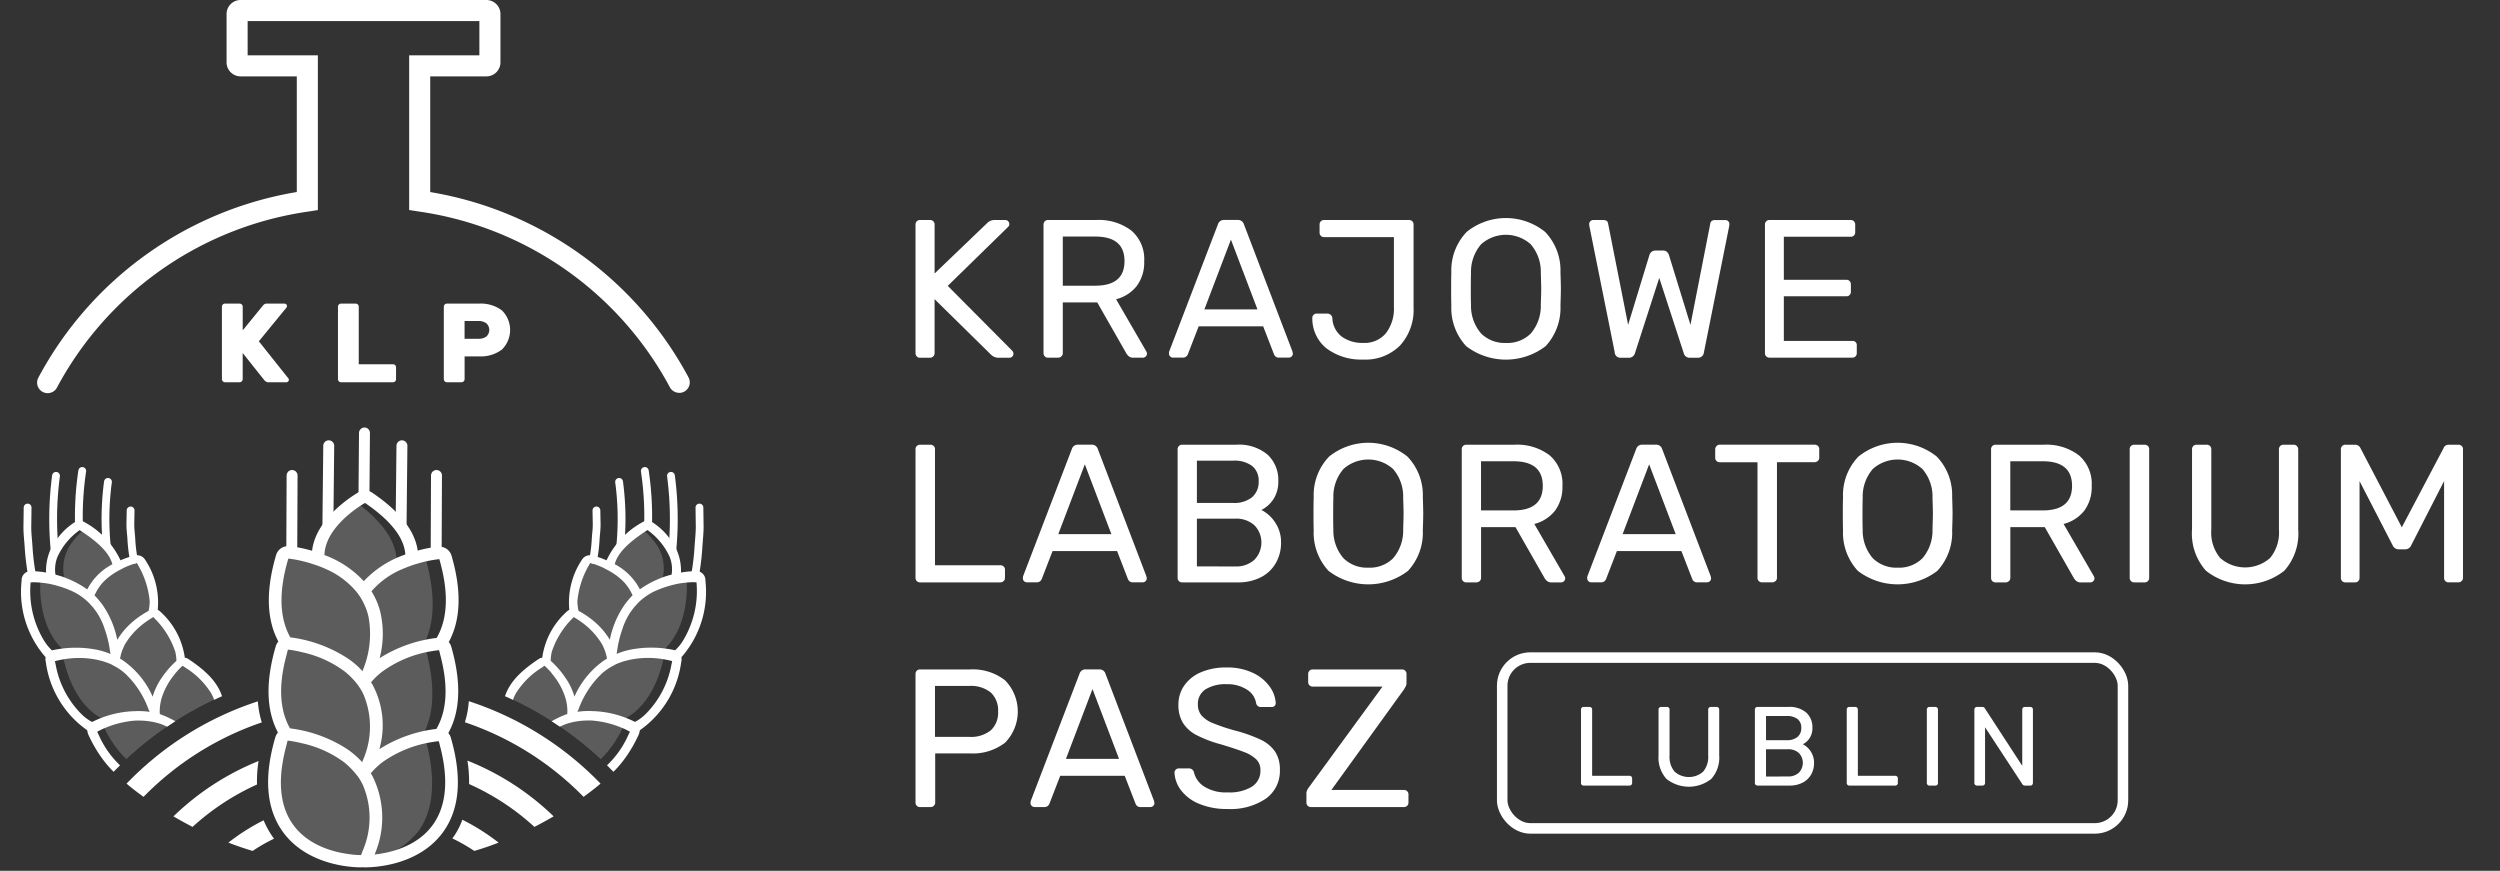 <?xml version="1.0" encoding="UTF-8"?>
<svg xmlns="http://www.w3.org/2000/svg" xmlns:xlink="http://www.w3.org/1999/xlink" id="Group_1158" data-name="Group 1158" width="178" height="62" viewBox="0 0 178 62">
  <rect x="0" y="0" width="178" height="62" fill="#333333" stroke="none"/>
  <defs>
    <clipPath id="clip-path">
      <path id="Path_2023" data-name="Path 2023" d="M.132,37.508A23.528,23.528,0,0,0,8.058,54.984a24.577,24.577,0,0,1,17.825-7.511,24.582,24.582,0,0,1,17.825,7.511,23.528,23.528,0,0,0,7.924-17.476c0-13.37-11.551-24.249-25.75-24.249S.132,24.138.132,37.508" fill="none"></path>
    </clipPath>
    <clipPath id="clip-path-2">
      <rect id="Rectangle_185" data-name="Rectangle 185" width="12.851" height="17.742" transform="translate(2.859 37.635)" fill="none"></rect>
    </clipPath>
    <clipPath id="clip-path-3">
      <rect id="Rectangle_186" data-name="Rectangle 186" width="12.852" height="17.742" transform="translate(36.055 37.635)" fill="none"></rect>
    </clipPath>
    <clipPath id="clip-path-4">
      <rect id="Rectangle_189" data-name="Rectangle 189" width="178" height="62" fill="none"></rect>
    </clipPath>
    <clipPath id="clip-path-5">
      <rect id="Rectangle_187" data-name="Rectangle 187" width="11.264" height="25.514" transform="translate(19.541 35.805)" fill="none"></rect>
    </clipPath>
  </defs>
  <g id="Group_1159" data-name="Group 1159">
    <g id="Group_1151" data-name="Group 1151">
      <g id="Group_1150" data-name="Group 1150" clip-path="url(#clip-path)">
        <path id="Path_2009" data-name="Path 2009" d="M9.3,36.343l-.019,1.015c0,.337.049.668.069,1a10.8,10.8,0,0,0,.181,1.5" fill="none" stroke="#fff" stroke-linecap="round" stroke-linejoin="round" stroke-width="0.556"></path>
        <path id="Path_2010" data-name="Path 2010" d="M7.606,38.9a19.752,19.752,0,0,1,.081-4.589" fill="none" stroke="#fff" stroke-linecap="round" stroke-linejoin="round" stroke-width="0.556"></path>
        <path id="Path_2011" data-name="Path 2011" d="M5.623,37.42a21.983,21.983,0,0,1,.232-3.887" fill="none" stroke="#fff" stroke-linecap="round" stroke-linejoin="round" stroke-width="0.556"></path>
        <path id="Path_2012" data-name="Path 2012" d="M3.9,39.269a23.394,23.394,0,0,1,.088-5.39" fill="none" stroke="#fff" stroke-linecap="round" stroke-linejoin="round" stroke-width="0.556"></path>
        <path id="Path_2013" data-name="Path 2013" d="M1.966,36.137l-.019,1.4c0,.467.059.938.089,1.407A17.276,17.276,0,0,0,2.3,41.062" fill="none" stroke="#fff" stroke-linecap="round" stroke-linejoin="round" stroke-width="0.556"></path>
        <g id="Group_1146" data-name="Group 1146" opacity="0.2">
          <g id="Group_1145" data-name="Group 1145">
            <g id="Group_1144" data-name="Group 1144" clip-path="url(#clip-path-2)">
              <path id="Path_2014" data-name="Path 2014" d="M15.67,50.265c-.19-1.22-.98-2.11-2.47-3.1a.3.3,0,0,0-.33.01,5,5,0,0,0-1.7-3.43.284.284,0,0,0-.31-.06,5.075,5.075,0,0,0-.83-3.73.327.327,0,0,0-.34-.14l-.03.01a5.967,5.967,0,0,0-1.32.51c-.13-.92-.85-1.74-2.26-2.7a4.652,4.652,0,0,0-.81.81,3.1,3.1,0,0,0-.74,2.44,1.462,1.462,0,0,0,.05.2,7.278,7.278,0,0,0-.95-.14,2.749,2.749,0,0,0-.49-.01H3.11a.263.263,0,0,0-.2.17.331.331,0,0,0-.04.15c-.11,2.35.61,4.16,1.73,5.09a.335.335,0,0,0-.12.34c.45,2.31,1.56,3.89,2.87,4.52a.312.312,0,0,0-.05.35c1.01,2.26,2.6,3.57,4.14,3.79a3.483,3.483,0,0,0,3.42-1.8l.01-.03c.02-.02.01-.05.02-.07s.04-.03.05-.05l.02-.03a7.905,7.905,0,0,0,.72-2.02.076.076,0,0,0,.01-.04,4.524,4.524,0,0,0-.02-1.04" fill="#fff"></path>
            </g>
          </g>
        </g>
        <path id="Path_2015" data-name="Path 2015" d="M15.95,50.155c-.2-1.29-1.01-2.22-2.55-3.24a.407.407,0,0,0-.24-.08,5.4,5.4,0,0,0-1.74-3.28.5.5,0,0,0-.19-.13,5.473,5.473,0,0,0-.91-3.59.659.659,0,0,0-.68-.29l-.05.01a5.53,5.53,0,0,0-1.01.34,5.992,5.992,0,0,0-2.55-2.71.7.7,0,0,0-.37-.11.613.613,0,0,0-.31.09,4.545,4.545,0,0,0-1.19,1.08,3.661,3.661,0,0,0-.88,2.52,6.808,6.808,0,0,0-1.17-.1l-.06.01a.652.652,0,0,0-.51.67,7.052,7.052,0,0,0,1.71,5.45.7.7,0,0,0,.01.32,7.074,7.074,0,0,0,2.95,4.88,1.29,1.29,0,0,0,.08.31c1.15,2.52,2.98,3.99,4.79,4.23a3.667,3.667,0,0,0,2.87-.79A4.632,4.632,0,0,0,15,54.455a.318.318,0,0,0,.03-.09.265.265,0,0,0,.05-.06,7.823,7.823,0,0,0,.61-1.59,6.171,6.171,0,0,0,.26-2.56m-3.48-3.78a2.767,2.767,0,0,1,.09.68,6.472,6.472,0,0,0-1.05,1.21,4.5,4.5,0,0,0-.64,1.34,6.159,6.159,0,0,0-2.17-2.62l-.15-.09a3.009,3.009,0,0,1,.23-.77,2.245,2.245,0,0,1,.13-.27,5.228,5.228,0,0,1,1.4-1.52,5.57,5.57,0,0,1,.61-.4c.05.05.09.1.14.15a5.979,5.979,0,0,1,1.41,2.29m-3.79-5.87a1.71,1.71,0,0,1,.23-.12,6.079,6.079,0,0,1,.83-.3,6.263,6.263,0,0,1,.92,2.73,3.62,3.62,0,0,1-.08.68,6.435,6.435,0,0,0-1.31.93,5.317,5.317,0,0,0-.92,1.13,6.639,6.639,0,0,0-.91-2.28,4.187,4.187,0,0,0-.4-.54,3.284,3.284,0,0,0-.31-.34,3.382,3.382,0,0,1,.6-.93,4.163,4.163,0,0,1,.69-.58,5.044,5.044,0,0,1,.66-.38m-4.6-.83a4.765,4.765,0,0,1,1.59-1.93c1.51.97,2.15,1.73,2.33,2.43a4.224,4.224,0,0,0-1.79,1.79,6.942,6.942,0,0,0-2.26-1.05,2.448,2.448,0,0,1,.13-1.24m-.96,5.91a6.811,6.811,0,0,1-.94-4.12,4.6,4.6,0,0,1,.89.04c.12.01.24.03.37.05a7.186,7.186,0,0,1,.8.2,6.335,6.335,0,0,1,.72.26,4.109,4.109,0,0,1,1.01.59,3.433,3.433,0,0,1,.55.53.6.6,0,0,1,.08.08c.07.09.14.18.21.28a2.111,2.111,0,0,1,.18.27,4.743,4.743,0,0,1,.47,1.04,7.79,7.79,0,0,1,.38,1.61l.03.15a5.339,5.339,0,0,0-1.01-.31,7.777,7.777,0,0,0-3.16.05,3.264,3.264,0,0,1-.58-.72m2.68,5.26a6.638,6.638,0,0,1-1.83-3.49c-.02-.09-.04-.18-.06-.28a6.656,6.656,0,0,1,.73-.15,6.45,6.45,0,0,1,2.1.02,3.006,3.006,0,0,1,.32.07,4.4,4.4,0,0,1,.8.26,1.14,1.14,0,0,1,.19.1,3.976,3.976,0,0,1,.48.28,4.681,4.681,0,0,1,.37.29,6.594,6.594,0,0,1,1.69,2.6c.03.04.04.09.07.14a5.453,5.453,0,0,0-1.06-.05,7.123,7.123,0,0,0-3.04.77,3.155,3.155,0,0,1-.76-.56m6.37,4.93a3.5,3.5,0,0,1-2.52-.43,6.726,6.726,0,0,1-2.6-2.97c-.04-.09-.09-.18-.13-.27a4.431,4.431,0,0,1,.68-.32.612.612,0,0,1,.12-.05,6.814,6.814,0,0,1,1.93-.43c.1,0,.21-.01.31,0a4.964,4.964,0,0,1,.84.08,1.416,1.416,0,0,1,.2.04,3.8,3.8,0,0,1,.55.16c.14.06.28.12.42.19a7.088,7.088,0,0,1,2.27,2.09c.06.07.12.14.18.22a.031.031,0,0,1-.01.02c-.04.05-.14.21-.3.4a3.587,3.587,0,0,1-1.94,1.27m3.24-4.44a6.519,6.519,0,0,1-.65,2.15,6.846,6.846,0,0,0-3.21-2.58,1.151,1.151,0,0,0-.17-.06,3.024,3.024,0,0,1,.05-.8,2.817,2.817,0,0,1,.07-.31,4.945,4.945,0,0,1,.9-1.68.938.938,0,0,0,.09-.12A5.348,5.348,0,0,1,13,47.4c.06.04.12.08.17.12a5.657,5.657,0,0,1,1.89,1.88,3.33,3.33,0,0,1,.35,1.93" fill="#fff"></path>
        <path id="Path_2016" data-name="Path 2016" d="M42.465,36.343l.019,1.015c0,.337-.049.668-.069,1a10.8,10.8,0,0,1-.181,1.5" fill="none" stroke="#fff" stroke-linecap="round" stroke-linejoin="round" stroke-width="0.556"></path>
        <path id="Path_2017" data-name="Path 2017" d="M44.16,38.9a19.752,19.752,0,0,0-.081-4.589" fill="none" stroke="#fff" stroke-linecap="round" stroke-linejoin="round" stroke-width="0.556"></path>
        <path id="Path_2018" data-name="Path 2018" d="M46.143,37.42a21.983,21.983,0,0,0-.232-3.887" fill="none" stroke="#fff" stroke-linecap="round" stroke-linejoin="round" stroke-width="0.556"></path>
        <path id="Path_2019" data-name="Path 2019" d="M47.86,39.269a23.394,23.394,0,0,0-.088-5.39" fill="none" stroke="#fff" stroke-linecap="round" stroke-linejoin="round" stroke-width="0.556"></path>
        <path id="Path_2020" data-name="Path 2020" d="M49.8,36.137l.019,1.4c-.005.467-.059.938-.089,1.407a17.276,17.276,0,0,1-.261,2.118" fill="none" stroke="#fff" stroke-linecap="round" stroke-linejoin="round" stroke-width="0.556"></path>
        <g id="Group_1149" data-name="Group 1149" opacity="0.2">
          <g id="Group_1148" data-name="Group 1148">
            <g id="Group_1147" data-name="Group 1147" clip-path="url(#clip-path-3)">
              <path id="Path_2021" data-name="Path 2021" d="M36.076,51.305a.076.076,0,0,0,.01.04,7.905,7.905,0,0,0,.72,2.02l.02.03c.01.02.03.03.05.05s0,.05.02.07l.01.03a3.483,3.483,0,0,0,3.42,1.8c1.54-.22,3.13-1.53,4.14-3.79a.312.312,0,0,0-.05-.35c1.31-.63,2.42-2.21,2.87-4.52a.335.335,0,0,0-.12-.34c1.12-.93,1.84-2.74,1.73-5.09a.331.331,0,0,0-.04-.15.263.263,0,0,0-.2-.17h-.03a2.749,2.749,0,0,0-.49.01,7.278,7.278,0,0,0-.95.14,1.462,1.462,0,0,0,.05-.2,3.1,3.1,0,0,0-.74-2.44,4.652,4.652,0,0,0-.81-.81c-1.41.96-2.13,1.78-2.26,2.7a5.967,5.967,0,0,0-1.32-.51l-.03-.01a.327.327,0,0,0-.34.14,5.075,5.075,0,0,0-.83,3.73.284.284,0,0,0-.31.06,5,5,0,0,0-1.7,3.43.3.3,0,0,0-.33-.01c-1.49.99-2.28,1.88-2.47,3.1a4.524,4.524,0,0,0-.02,1.04" fill="#fff"></path>
            </g>
          </g>
        </g>
        <path id="Path_2022" data-name="Path 2022" d="M36.076,52.715a7.823,7.823,0,0,0,.61,1.59.265.265,0,0,0,.05.06.318.318,0,0,0,.03.09,4.632,4.632,0,0,0,1.05,1.29,3.667,3.667,0,0,0,2.87.79c1.81-.24,3.64-1.71,4.79-4.23a1.29,1.29,0,0,0,.08-.31,7.074,7.074,0,0,0,2.95-4.88.7.7,0,0,0,.01-.32,7.052,7.052,0,0,0,1.71-5.45.652.652,0,0,0-.51-.67l-.06-.01a6.808,6.808,0,0,0-1.17.1,3.661,3.661,0,0,0-.88-2.52,4.545,4.545,0,0,0-1.19-1.08.613.613,0,0,0-.31-.09.7.7,0,0,0-.37.11,5.992,5.992,0,0,0-2.55,2.71,5.53,5.53,0,0,0-1.01-.34l-.05-.01a.659.659,0,0,0-.68.29,5.473,5.473,0,0,0-.91,3.59.5.5,0,0,0-.19.13,5.4,5.4,0,0,0-1.74,3.28.407.407,0,0,0-.24.08c-1.54,1.02-2.35,1.95-2.55,3.24a6.171,6.171,0,0,0,.26,2.56m4.63-8.63c.05-.05.09-.1.14-.15a5.57,5.57,0,0,1,.61.4,5.228,5.228,0,0,1,1.4,1.52,2.245,2.245,0,0,1,.13.27,3.009,3.009,0,0,1,.23.77l-.15.09A6.159,6.159,0,0,0,40.9,49.6a4.5,4.5,0,0,0-.64-1.34,6.472,6.472,0,0,0-1.05-1.21,2.766,2.766,0,0,1,.09-.68,5.979,5.979,0,0,1,1.41-2.29m3.04-3.2a4.163,4.163,0,0,1,.69.58,3.382,3.382,0,0,1,.6.93,3.283,3.283,0,0,0-.31.34,4.186,4.186,0,0,0-.4.54,6.639,6.639,0,0,0-.91,2.28,5.317,5.317,0,0,0-.92-1.13,6.435,6.435,0,0,0-1.31-.93,3.62,3.62,0,0,1-.08-.68,6.263,6.263,0,0,1,.92-2.73,6.079,6.079,0,0,1,.83.3,1.71,1.71,0,0,1,.23.12,5.044,5.044,0,0,1,.66.38m4.07.03a6.942,6.942,0,0,0-2.26,1.05,4.224,4.224,0,0,0-1.79-1.79c.18-.7.82-1.46,2.33-2.43a4.765,4.765,0,0,1,1.59,1.93,2.448,2.448,0,0,1,.13,1.24m.25,5.39a7.777,7.777,0,0,0-3.16-.05,5.339,5.339,0,0,0-1.01.31l.03-.15a7.79,7.79,0,0,1,.38-1.61,4.743,4.743,0,0,1,.47-1.04,2.111,2.111,0,0,1,.18-.27c.07-.1.14-.19.21-.28a.6.6,0,0,1,.08-.08,3.433,3.433,0,0,1,.55-.53,4.109,4.109,0,0,1,1.01-.59,6.335,6.335,0,0,1,.72-.26,7.186,7.186,0,0,1,.8-.2c.13-.02.25-.04.37-.05a4.6,4.6,0,0,1,.89-.04,6.811,6.811,0,0,1-.94,4.12,3.264,3.264,0,0,1-.58.72m-2.86,5.1a7.123,7.123,0,0,0-3.04-.77,5.453,5.453,0,0,0-1.06.05c.03-.05.04-.1.07-.14a6.594,6.594,0,0,1,1.69-2.6,4.681,4.681,0,0,1,.37-.29,3.976,3.976,0,0,1,.48-.28,1.14,1.14,0,0,1,.19-.1,4.4,4.4,0,0,1,.8-.26,3.006,3.006,0,0,1,.32-.07,6.45,6.45,0,0,1,2.1-.02,6.656,6.656,0,0,1,.73.15c-.02.1-.04.19-.06.28a6.638,6.638,0,0,1-1.83,3.49,3.155,3.155,0,0,1-.76.56m-7.55,3.1c-.16-.19-.26-.35-.3-.4a.031.031,0,0,1-.01-.02c.06-.08.12-.15.18-.22a7.088,7.088,0,0,1,2.27-2.09c.14-.07.28-.13.42-.19a3.8,3.8,0,0,1,.55-.16,1.416,1.416,0,0,1,.2-.04,4.964,4.964,0,0,1,.84-.08c.1-.01.21,0,.31,0a6.814,6.814,0,0,1,1.93.43.612.612,0,0,1,.12.05,4.431,4.431,0,0,1,.68.32c-.04.09-.09.18-.13.27a6.726,6.726,0,0,1-2.6,2.97,3.5,3.5,0,0,1-2.52.43,3.587,3.587,0,0,1-1.94-1.27m-.95-5.1a5.657,5.657,0,0,1,1.89-1.88c.05-.04.11-.08.17-.12a5.348,5.348,0,0,1,.51.53.938.938,0,0,0,.09.12,4.945,4.945,0,0,1,.9,1.68,2.816,2.816,0,0,1,.07.31,3.024,3.024,0,0,1,.05.8,1.151,1.151,0,0,0-.17.06,6.846,6.846,0,0,0-3.21,2.58,6.519,6.519,0,0,1-.65-2.15,3.33,3.33,0,0,1,.35-1.93" fill="#fff"></path>
      </g>
    </g>
    <g id="Group_1156" data-name="Group 1156">
      <g id="Group_1155" data-name="Group 1155" clip-path="url(#clip-path-4)">
        <path id="Path_2024" data-name="Path 2024" d="M18.64,51.435a21.43,21.43,0,0,0-8.42,5.3c-.42-.3-.82-.61-1.21-.94a22.765,22.765,0,0,1,9.35-5.86,6.534,6.534,0,0,0,.28,1.5" fill="#fff"></path>
        <path id="Path_2025" data-name="Path 2025" d="M42.76,55.795c-.39.33-.8.64-1.21.94a21.378,21.378,0,0,0-8.45-5.31,6.534,6.534,0,0,0,.28-1.5,22.891,22.891,0,0,1,9.38,5.87" fill="#fff"></path>
        <path id="Path_2026" data-name="Path 2026" d="M18.41,54.185a8.835,8.835,0,0,0-.11,1.67,17.478,17.478,0,0,0-4.59,3.02c-.46-.24-.92-.49-1.36-.75a18.827,18.827,0,0,1,6.06-3.94" fill="#fff"></path>
        <path id="Path_2027" data-name="Path 2027" d="M39.42,58.125c-.45.26-.9.51-1.37.75a17.252,17.252,0,0,0-4.65-3.05,9.729,9.729,0,0,0-.12-1.67,18.826,18.826,0,0,1,6.14,3.97" fill="#fff"></path>
        <path id="Path_2028" data-name="Path 2028" d="M19.51,59.715a11.962,11.962,0,0,0-1.52.87c-.58-.17-1.16-.37-1.73-.59a15.028,15.028,0,0,1,2.51-1.59,6.233,6.233,0,0,0,.74,1.31" fill="#fff"></path>
        <path id="Path_2029" data-name="Path 2029" d="M35.5,59.995c-.56.22-1.14.42-1.73.59a13.352,13.352,0,0,0-1.56-.89,5.159,5.159,0,0,0,.71-1.33,15.436,15.436,0,0,1,2.58,1.63" fill="#fff"></path>
        <line id="Line_105" data-name="Line 105" y1="5.495" x2="0.023" transform="translate(20.774 33.854)" fill="none" stroke="#fff" stroke-linecap="round" stroke-linejoin="round" stroke-width="0.779"></line>
        <line id="Line_106" data-name="Line 106" y1="5.53" x2="0.023" transform="translate(31.055 33.854)" fill="none" stroke="#fff" stroke-linecap="round" stroke-linejoin="round" stroke-width="0.779"></line>
        <line id="Line_107" data-name="Line 107" y1="4.55" x2="0.037" transform="translate(25.914 30.827)" fill="none" stroke="#fff" stroke-linecap="round" stroke-linejoin="round" stroke-width="0.779"></line>
        <line id="Line_108" data-name="Line 108" y1="5.818" x2="0.062" transform="translate(28.556 31.74)" fill="none" stroke="#fff" stroke-linecap="round" stroke-linejoin="round" stroke-width="0.779"></line>
        <line id="Line_109" data-name="Line 109" y1="5.833" x2="0.062" transform="translate(23.344 31.74)" fill="none" stroke="#fff" stroke-linecap="round" stroke-linejoin="round" stroke-width="0.779"></line>
        <g id="Group_1154" data-name="Group 1154" opacity="0.2">
          <g id="Group_1153" data-name="Group 1153">
            <g id="Group_1152" data-name="Group 1152" clip-path="url(#clip-path-5)">
              <path id="Path_2030" data-name="Path 2030" d="M30.359,46.418a.4.4,0,0,0-.326-.294c.892-1.481,1.016-3.518.347-6.075A.407.407,0,0,0,30,39.734a.224.224,0,0,0-.036,0,7.779,7.779,0,0,0-1.727.417c.066-1.422-.843-2.858-2.72-4.271a.379.379,0,0,0-.227-.077.374.374,0,0,0-.2.056c-.113.069-2.758,1.717-2.786,4.07,0,.084.012.167.018.25a7.819,7.819,0,0,0-1.866-.484.218.218,0,0,0-.036,0,.407.407,0,0,0-.386.312c-.685,2.551-.575,4.589.307,6.078a.4.4,0,0,0-.328.291c-.686,2.551-.575,4.59.307,6.078a.4.4,0,0,0-.328.291c-.729,2.713-.57,4.853.473,6.361A5.816,5.816,0,0,0,25,61.318h.04a.353.353,0,0,0,.094-.034c.033.01.06.034.095.035h.04a5.8,5.8,0,0,0,4.552-2.175c1.053-1.5,1.227-3.638.516-6.357a.4.4,0,0,0-.327-.293c.893-1.482,1.017-3.519.348-6.076" fill="#fff"></path>
            </g>
          </g>
        </g>
        <path id="Path_2031" data-name="Path 2031" d="M32.13,46.045a.877.877,0,0,0-.18-.33c.86-1.57.93-3.64.2-6.15a.891.891,0,0,0-.86-.64h-.08a8.208,8.208,0,0,0-1.47.28c-.19-1.4-1.27-2.79-3.23-4.12a.9.9,0,0,0-.51-.16,1,1,0,0,0-.45.11c-.13.08-3.05,1.73-3.33,4.18a9.741,9.741,0,0,0-1.61-.33h-.08a.883.883,0,0,0-.87.63c-.74,2.51-.69,4.58.16,6.16a.916.916,0,0,0-.18.32c-.74,2.51-.69,4.58.15,6.16a.916.916,0,0,0-.18.32c-.86,2.9-.65,5.2.61,6.86,1.75,2.29,4.85,2.42,5.45,2.42a.41.41,0,0,0,.11-.01h.03a.41.41,0,0,0,.11.01c.67.01,3.76-.1,5.53-2.38,1.27-1.64,1.49-3.95.65-6.85a.877.877,0,0,0-.18-.33c.87-1.57.93-3.64.21-6.15M31.07,51.9a9.675,9.675,0,0,0-4.06,1.44,6.129,6.129,0,0,0-.47-4.56c-.04-.07-.08-.14-.12-.2a4.9,4.9,0,0,1,.81-.77,8.168,8.168,0,0,1,3.01-1.35,10.157,10.157,0,0,1,1.02-.17c.03.11.06.21.08.32.66,2.46.4,4.14-.27,5.29m-10.65-5.33c.02-.11.05-.21.08-.32a7.983,7.983,0,0,1,1.02.19,7.888,7.888,0,0,1,3.01,1.36,5.225,5.225,0,0,1,.79.77,1.84,1.84,0,0,1,.17.22,3.9,3.9,0,0,1,.38.63,5.919,5.919,0,0,1-.01,4.66,1.458,1.458,0,0,0-.07.19,6.024,6.024,0,0,0-1.08-.94,9.634,9.634,0,0,0-4.06-1.47c-.66-1.16-.91-2.84-.23-5.29m10.86-6.76c.76,2.63.51,4.41-.19,5.61a9.763,9.763,0,0,0-4.06,1.44,6.833,6.833,0,0,0,.03-3.36,5.08,5.08,0,0,0-.31-.85,5.859,5.859,0,0,0-.3-.55,5.859,5.859,0,0,1,2.27-1.61,8.769,8.769,0,0,1,1-.36,9.054,9.054,0,0,1,1.56-.32m-5.29-4c2.04,1.39,2.8,2.62,2.87,3.67a7.3,7.3,0,0,0-2.96,1.9,7.159,7.159,0,0,0-2.8-1.86c.06-2.14,2.89-3.71,2.89-3.71m-5.46,3.96a8.693,8.693,0,0,1,1.7.38,7.689,7.689,0,0,1,1.05.4,5.9,5.9,0,0,1,2.07,1.55,4.024,4.024,0,0,1,.54.84,1.009,1.009,0,0,1,.07.15,3.943,3.943,0,0,1,.28.84,6.736,6.736,0,0,1-.36,3.67,1.458,1.458,0,0,0-.07.19,5.6,5.6,0,0,0-1.08-.93,9.729,9.729,0,0,0-4.06-1.48c-.68-1.21-.92-2.99-.14-5.61m5.18,21.11h-.03a4.83,4.83,0,0,1-.7-.05c-1.84-.21-6.34-1.37-4.58-7.78.02-.11.05-.21.08-.32a7.983,7.983,0,0,1,1.02.19,7.888,7.888,0,0,1,3.01,1.36,5.815,5.815,0,0,1,.79.78c.06.07.11.14.17.21a3.865,3.865,0,0,1,.37.63,5.919,5.919,0,0,1-.01,4.66c-.04.11-.08.21-.12.32m.96-.04a6.612,6.612,0,0,0-.15-5.58c-.04-.07-.08-.14-.12-.2a5.29,5.29,0,0,1,.8-.77,8.277,8.277,0,0,1,3.02-1.35,10.157,10.157,0,0,1,1.02-.17c.03.1.06.21.08.31,1.71,6.44-2.83,7.57-4.65,7.76" fill="#fff"></path>
        <path id="Path_2032" data-name="Path 2032" d="M48.36,27.968a.751.751,0,0,1-.667-.4A24.175,24.175,0,0,0,29.77,15.053l-.638-.1V3.938h5V1.5h-16.5V3.938h5V14.957l-.637.1A24.175,24.175,0,0,0,4.072,27.564a.751.751,0,1,1-1.332-.692,25.635,25.635,0,0,1,18.392-13.2V5.438h-4a1,1,0,0,1-1-1V1a1,1,0,0,1,1-1h17.5a1,1,0,0,1,1,1V4.438a1,1,0,0,1-1,1h-4v8.237a25.635,25.635,0,0,1,18.393,13.2.75.75,0,0,1-.665,1.1" fill="#fff"></path>
        <path id="Path_2033" data-name="Path 2033" d="M20.567,27.042a.179.179,0,0,1-.177.176H19.119a.333.333,0,0,1-.176-.044.617.617,0,0,1-.152-.14l-1.512-1.9V27a.222.222,0,0,1-.216.216H16.014A.222.222,0,0,1,15.8,27V21.834a.207.207,0,0,1,.065-.152.2.2,0,0,1,.151-.064h1.049a.2.2,0,0,1,.151.064.207.207,0,0,1,.065.152v1.687l1.408-1.727a.672.672,0,0,1,.128-.128.314.314,0,0,1,.191-.048h1.249a.17.17,0,0,1,.124.052.166.166,0,0,1,.051.124.178.178,0,0,1-.023.088L18.43,24.3l2.113,2.656a.153.153,0,0,1,.024.088" fill="#fff"></path>
        <path id="Path_2034" data-name="Path 2034" d="M28.135,26a.2.2,0,0,1,.063.151V27a.2.2,0,0,1-.063.151.209.209,0,0,1-.152.065h-3.7a.206.206,0,0,1-.152-.065A.2.2,0,0,1,24.063,27V21.834a.219.219,0,0,1,.216-.216h1.048a.219.219,0,0,1,.216.216v4.1h2.44a.208.208,0,0,1,.152.064" fill="#fff"></path>
        <path id="Path_2035" data-name="Path 2035" d="M35.73,22.094a1.956,1.956,0,0,1,0,2.8,2.505,2.505,0,0,1-1.628.48H33.079V27a.222.222,0,0,1-.216.216H31.814A.222.222,0,0,1,31.6,27V21.834a.207.207,0,0,1,.065-.152.2.2,0,0,1,.151-.064H34.1a2.516,2.516,0,0,1,1.628.476m-1.667,2.028a.935.935,0,0,0,.563-.156.64.64,0,0,0,0-.952.928.928,0,0,0-.563-.157h-.984v1.265Z" fill="#fff"></path>
        <path id="Path_2036" data-name="Path 2036" d="M65.276,25.374a.313.313,0,0,1-.091-.231V16a.33.33,0,0,1,.091-.245.313.313,0,0,1,.231-.091h.7a.314.314,0,0,1,.336.336v3.472l3.738-3.584a.742.742,0,0,1,.546-.224h.756a.289.289,0,0,1,.28.28.285.285,0,0,1-.057.182l-4.326,4.228,4.607,4.634a.3.3,0,0,1,.07.2.268.268,0,0,1-.084.2.271.271,0,0,1-.2.084h-.785a.751.751,0,0,1-.546-.238l-4-3.934v3.85a.3.3,0,0,1-.1.231.335.335,0,0,1-.237.091h-.7a.313.313,0,0,1-.231-.091" fill="#fff"></path>
        <path id="Path_2037" data-name="Path 2037" d="M74.39,25.374a.313.313,0,0,1-.091-.231V16a.335.335,0,0,1,.091-.245.313.313,0,0,1,.232-.091h3.416a3.827,3.827,0,0,1,2.519.756,2.674,2.674,0,0,1,.91,2.184,2.8,2.8,0,0,1-.524,1.75,2.717,2.717,0,0,1-1.478.952l2.157,3.724a.347.347,0,0,1,.042.154.261.261,0,0,1-.091.2.294.294,0,0,1-.2.084H80.7a.5.5,0,0,1-.329-.1.91.91,0,0,1-.217-.28l-2.03-3.556H75.671v3.612a.3.3,0,0,1-.1.231.337.337,0,0,1-.238.091h-.714a.313.313,0,0,1-.232-.091m3.592-5.033q2.086,0,2.086-1.75t-2.086-1.75H75.671v3.5Z" fill="#fff"></path>
        <path id="Path_2038" data-name="Path 2038" d="M83.316,25.381a.268.268,0,0,1-.084-.2.54.54,0,0,1,.014-.154l3.472-9.058a.436.436,0,0,1,.448-.308h.952a.436.436,0,0,1,.448.308l3.458,9.058.028.154a.287.287,0,0,1-.28.28h-.714a.336.336,0,0,1-.238-.077.373.373,0,0,1-.112-.161l-.77-1.988H85.345l-.769,1.988a.376.376,0,0,1-.119.161.343.343,0,0,1-.231.077h-.715a.268.268,0,0,1-.195-.084m6.216-3.346-1.89-4.97-1.89,4.97Z" fill="#fff"></path>
        <path id="Path_2039" data-name="Path 2039" d="M94.5,24.849a2.732,2.732,0,0,1-1.063-2.212.305.305,0,0,1,.084-.217.289.289,0,0,1,.223-.091H94.5a.351.351,0,0,1,.364.322,1.741,1.741,0,0,0,.687,1.33,2.516,2.516,0,0,0,1.512.434,1.97,1.97,0,0,0,1.617-.693,2.863,2.863,0,0,0,.566-1.869v-4.97h-4.97a.311.311,0,0,1-.322-.322v-.574a.311.311,0,0,1,.322-.322h6.035a.312.312,0,0,1,.335.336v5.88a3.778,3.778,0,0,1-.959,2.716A3.487,3.487,0,0,1,97.036,25.6a4.106,4.106,0,0,1-2.534-.756" fill="#fff"></path>
        <path id="Path_2040" data-name="Path 2040" d="M104.392,24.646a4,4,0,0,1-1.057-2.891q-.014-.42-.014-1.19t.014-1.176a3.958,3.958,0,0,1,1.093-2.877,4.444,4.444,0,0,1,5.585,0,3.958,3.958,0,0,1,1.092,2.877c.019.541.029.934.029,1.176s-.01.63-.029,1.19a4,4,0,0,1-1.056,2.891,4.651,4.651,0,0,1-5.657,0m4.6-.9a3.024,3.024,0,0,0,.714-2.058c.018-.56.028-.933.028-1.12,0-.2-.01-.578-.028-1.12a3,3,0,0,0-.721-2.058,2.651,2.651,0,0,0-3.528,0,3,3,0,0,0-.721,2.058c-.01.271-.014.644-.014,1.12s0,.84.014,1.12a3,3,0,0,0,.721,2.058,2.38,2.38,0,0,0,1.771.672,2.354,2.354,0,0,0,1.764-.672" fill="#fff"></path>
        <path id="Path_2041" data-name="Path 2041" d="M114.97,25.087,113.164,16.1a.819.819,0,0,1-.013-.154.287.287,0,0,1,.28-.28h.727c.2,0,.308.079.336.238l1.428,7.224,1.513-4.956a.452.452,0,0,1,.447-.336h.519a.408.408,0,0,1,.287.1.525.525,0,0,1,.146.238l1.527,4.956,1.414-7.224c.027-.159.144-.238.349-.238h.729a.268.268,0,0,1,.195.084.264.264,0,0,1,.084.2l-.014.154-1.8,8.988a.418.418,0,0,1-.435.378h-.546a.438.438,0,0,1-.462-.35l-1.736-5.334-1.722,5.334a.45.45,0,0,1-.462.35H115.4a.406.406,0,0,1-.435-.378" fill="#fff"></path>
        <path id="Path_2042" data-name="Path 2042" d="M125.756,25.374a.313.313,0,0,1-.091-.231V16a.33.33,0,0,1,.091-.245.313.313,0,0,1,.231-.091h5.783a.31.31,0,0,1,.23.091.33.33,0,0,1,.091.245v.532a.324.324,0,0,1-.084.231.305.305,0,0,1-.237.091h-4.761v3.066h4.452a.313.313,0,0,1,.232.091.333.333,0,0,1,.09.245v.518a.31.31,0,0,1-.322.322h-4.452v3.178h4.872a.292.292,0,0,1,.322.322v.546a.311.311,0,0,1-.322.322h-5.894a.313.313,0,0,1-.231-.091" fill="#fff"></path>
        <path id="Path_2043" data-name="Path 2043" d="M65.276,41.374a.313.313,0,0,1-.091-.231V31.987a.311.311,0,0,1,.322-.322h.743a.311.311,0,0,1,.321.322v8.26h4.648a.314.314,0,0,1,.336.336v.56a.3.3,0,0,1-.1.231.34.34,0,0,1-.239.091H65.507a.313.313,0,0,1-.231-.091" fill="#fff"></path>
        <path id="Path_2044" data-name="Path 2044" d="M72.914,41.381a.268.268,0,0,1-.084-.2.54.54,0,0,1,.014-.154l3.472-9.058a.436.436,0,0,1,.448-.308h.952a.436.436,0,0,1,.448.308l3.458,9.058.028.154a.287.287,0,0,1-.28.28h-.714a.336.336,0,0,1-.238-.077.372.372,0,0,1-.112-.161l-.77-1.988H74.943l-.769,1.988a.376.376,0,0,1-.119.161.343.343,0,0,1-.231.077h-.715a.268.268,0,0,1-.195-.084m6.216-3.346-1.89-4.97-1.89,4.97Z" fill="#fff"></path>
        <path id="Path_2045" data-name="Path 2045" d="M83.938,41.374a.313.313,0,0,1-.091-.231V32a.33.33,0,0,1,.091-.245.311.311,0,0,1,.231-.091h3.837a3.168,3.168,0,0,1,2.253.714,2.46,2.46,0,0,1,.756,1.876,2.257,2.257,0,0,1-.355,1.3,2.228,2.228,0,0,1-.848.756,2.553,2.553,0,0,1,.993.91,2.509,2.509,0,0,1,.406,1.414,2.893,2.893,0,0,1-.357,1.428A2.56,2.56,0,0,1,89.8,41.087a3.491,3.491,0,0,1-1.68.378H84.169a.311.311,0,0,1-.231-.091m3.857-5.565a2,2,0,0,0,1.351-.406,1.421,1.421,0,0,0,.471-1.134,1.333,1.333,0,0,0-.463-1.092,2.107,2.107,0,0,0-1.359-.378H85.219v3.01Zm.141,4.522a1.912,1.912,0,0,0,1.378-.476,1.764,1.764,0,0,0,0-2.457,1.926,1.926,0,0,0-1.378-.469H85.219v3.4Z" fill="#fff"></path>
        <path id="Path_2046" data-name="Path 2046" d="M94.592,40.646a4,4,0,0,1-1.057-2.891q-.014-.42-.014-1.19t.014-1.176a3.958,3.958,0,0,1,1.093-2.877,4.444,4.444,0,0,1,5.585,0,3.958,3.958,0,0,1,1.092,2.877c.019.541.029.934.029,1.176s-.01.63-.029,1.19a4,4,0,0,1-1.056,2.891,4.651,4.651,0,0,1-5.657,0m4.6-.9a3.024,3.024,0,0,0,.714-2.058c.018-.56.028-.933.028-1.12,0-.2-.01-.578-.028-1.12a3,3,0,0,0-.721-2.058,2.651,2.651,0,0,0-3.528,0,3,3,0,0,0-.721,2.058c-.01.271-.014.644-.014,1.12s0,.84.014,1.12a3,3,0,0,0,.721,2.058,2.38,2.38,0,0,0,1.771.672,2.354,2.354,0,0,0,1.764-.672" fill="#fff"></path>
        <path id="Path_2047" data-name="Path 2047" d="M104.168,41.374a.313.313,0,0,1-.091-.231V32a.335.335,0,0,1,.091-.245.313.313,0,0,1,.232-.091h3.416a3.827,3.827,0,0,1,2.519.756,2.674,2.674,0,0,1,.91,2.184,2.8,2.8,0,0,1-.524,1.75,2.717,2.717,0,0,1-1.478.952l2.157,3.724a.347.347,0,0,1,.042.154.261.261,0,0,1-.091.2.294.294,0,0,1-.2.084h-.672a.5.5,0,0,1-.329-.1.91.91,0,0,1-.217-.28l-2.03-3.556h-2.451v3.612a.3.3,0,0,1-.1.231.337.337,0,0,1-.238.091H104.4a.313.313,0,0,1-.232-.091m3.592-5.033q2.086,0,2.086-1.75t-2.086-1.75h-2.311v3.5Z" fill="#fff"></path>
        <path id="Path_2048" data-name="Path 2048" d="M113.094,41.381a.268.268,0,0,1-.084-.2.54.54,0,0,1,.014-.154l3.472-9.058a.436.436,0,0,1,.448-.308h.952a.436.436,0,0,1,.448.308l3.458,9.058.028.154a.287.287,0,0,1-.28.28h-.714a.336.336,0,0,1-.238-.077.372.372,0,0,1-.112-.161l-.77-1.988h-4.593l-.769,1.988a.376.376,0,0,1-.119.161.343.343,0,0,1-.231.077h-.715a.268.268,0,0,1-.195-.084m6.216-3.346-1.89-4.97-1.89,4.97Z" fill="#fff"></path>
        <path id="Path_2049" data-name="Path 2049" d="M125.225,41.374a.313.313,0,0,1-.091-.231V32.911h-2.688a.313.313,0,0,1-.323-.322V32a.336.336,0,0,1,.092-.238.3.3,0,0,1,.231-.1h6.748a.314.314,0,0,1,.336.336v.588a.3.3,0,0,1-.1.231.336.336,0,0,1-.238.091H126.52v8.232a.3.3,0,0,1-.1.231.336.336,0,0,1-.238.091h-.729a.312.312,0,0,1-.23-.091" fill="#fff"></path>
        <path id="Path_2050" data-name="Path 2050" d="M132.28,40.646a4,4,0,0,1-1.057-2.891q-.014-.42-.014-1.19t.014-1.176a3.958,3.958,0,0,1,1.093-2.877,4.444,4.444,0,0,1,5.585,0,3.958,3.958,0,0,1,1.092,2.877c.019.541.029.934.029,1.176s-.01.63-.029,1.19a4,4,0,0,1-1.056,2.891,4.651,4.651,0,0,1-5.657,0m4.6-.9a3.024,3.024,0,0,0,.714-2.058c.018-.56.028-.933.028-1.12,0-.2-.01-.578-.028-1.12a3,3,0,0,0-.721-2.058,2.651,2.651,0,0,0-3.528,0,3,3,0,0,0-.721,2.058c-.01.271-.014.644-.014,1.12s0,.84.014,1.12a3,3,0,0,0,.721,2.058,2.38,2.38,0,0,0,1.771.672,2.354,2.354,0,0,0,1.764-.672" fill="#fff"></path>
        <path id="Path_2051" data-name="Path 2051" d="M141.855,41.374a.313.313,0,0,1-.091-.231V32a.335.335,0,0,1,.091-.245.313.313,0,0,1,.232-.091H145.5a3.827,3.827,0,0,1,2.519.756,2.674,2.674,0,0,1,.91,2.184,2.8,2.8,0,0,1-.524,1.75,2.717,2.717,0,0,1-1.478.952l2.157,3.724a.347.347,0,0,1,.042.154.261.261,0,0,1-.091.2.294.294,0,0,1-.2.084h-.672a.5.5,0,0,1-.329-.1.91.91,0,0,1-.217-.28l-2.03-3.556h-2.451v3.612a.3.3,0,0,1-.1.231.337.337,0,0,1-.238.091h-.714a.313.313,0,0,1-.232-.091m3.592-5.033q2.086,0,2.086-1.75t-2.086-1.75h-2.311v3.5Z" fill="#fff"></path>
        <path id="Path_2052" data-name="Path 2052" d="M151.726,41.374a.313.313,0,0,1-.091-.231V31.987a.311.311,0,0,1,.322-.322h.743a.311.311,0,0,1,.321.322v9.156a.311.311,0,0,1-.321.322h-.743a.313.313,0,0,1-.231-.091" fill="#fff"></path>
        <path id="Path_2053" data-name="Path 2053" d="M157.061,40.632a3.967,3.967,0,0,1-.988-2.947V32a.335.335,0,0,1,.091-.245.31.31,0,0,1,.231-.091h.714a.331.331,0,0,1,.245.091.335.335,0,0,1,.091.245v5.712a2.848,2.848,0,0,0,.631,2.016,2.688,2.688,0,0,0,3.556,0,2.857,2.857,0,0,0,.629-2.016V32a.331.331,0,0,1,.091-.245.312.312,0,0,1,.23-.091h.729a.3.3,0,0,1,.23.1.328.328,0,0,1,.092.238v5.684a3.97,3.97,0,0,1-.987,2.947,4.494,4.494,0,0,1-5.585,0" fill="#fff"></path>
        <path id="Path_2054" data-name="Path 2054" d="M166.762,41.374a.313.313,0,0,1-.091-.231V32a.33.33,0,0,1,.091-.245.313.313,0,0,1,.231-.091h.7a.417.417,0,0,1,.363.224l2.954,5.656,2.982-5.656a.334.334,0,0,1,.12-.154.362.362,0,0,1,.23-.07h.687a.314.314,0,0,1,.336.336v9.142a.307.307,0,0,1-.1.231.339.339,0,0,1-.238.091h-.687a.309.309,0,0,1-.23-.091.313.313,0,0,1-.091-.231V34.255l-2.338,4.564a.468.468,0,0,1-.448.294H170.8a.466.466,0,0,1-.447-.294L168,34.255v6.888a.313.313,0,0,1-.091.231.31.31,0,0,1-.231.091h-.686a.313.313,0,0,1-.231-.091" fill="#fff"></path>
        <path id="Path_2055" data-name="Path 2055" d="M65.276,57.374a.313.313,0,0,1-.091-.231V48a.335.335,0,0,1,.091-.245.317.317,0,0,1,.232-.091h3.555a3.741,3.741,0,0,1,2.493.77,3.176,3.176,0,0,1,.006,4.445,3.749,3.749,0,0,1-2.5.763H66.586v3.5a.3.3,0,0,1-.1.231.332.332,0,0,1-.237.091h-.742a.313.313,0,0,1-.232-.091m3.718-4.907a2.28,2.28,0,0,0,1.547-.462,1.7,1.7,0,0,0,.524-1.344,1.734,1.734,0,0,0-.517-1.351,2.251,2.251,0,0,0-1.554-.469H66.571v3.626Z" fill="#fff"></path>
        <path id="Path_2056" data-name="Path 2056" d="M73.46,57.381a.268.268,0,0,1-.084-.2.54.54,0,0,1,.014-.154l3.472-9.058a.436.436,0,0,1,.448-.308h.952a.436.436,0,0,1,.448.308l3.458,9.058.028.154a.287.287,0,0,1-.28.28H81.2a.336.336,0,0,1-.238-.077.373.373,0,0,1-.112-.161l-.77-1.988H75.489l-.769,1.988a.376.376,0,0,1-.119.161.343.343,0,0,1-.231.077h-.715a.268.268,0,0,1-.195-.084m6.216-3.346-1.89-4.97-1.89,4.97Z" fill="#fff"></path>
        <path id="Path_2057" data-name="Path 2057" d="M85.4,57.241a3.1,3.1,0,0,1-1.3-.959A2.239,2.239,0,0,1,83.624,55a.284.284,0,0,1,.09-.2.3.3,0,0,1,.218-.091h.714a.365.365,0,0,1,.363.28,1.654,1.654,0,0,0,.722,1.008,2.867,2.867,0,0,0,1.673.42A3.045,3.045,0,0,0,89.154,56a1.334,1.334,0,0,0,.589-1.155,1.058,1.058,0,0,0-.288-.77,2.445,2.445,0,0,0-.847-.518q-.561-.223-1.681-.56a8.627,8.627,0,0,1-1.735-.658,2.5,2.5,0,0,1-.966-.868,2.421,2.421,0,0,1-.322-1.3,2.341,2.341,0,0,1,.413-1.358,2.747,2.747,0,0,1,1.182-.945,4.48,4.48,0,0,1,1.834-.343,4.216,4.216,0,0,1,1.876.385,3.035,3.035,0,0,1,1.191.973,2.252,2.252,0,0,1,.433,1.176.274.274,0,0,1-.293.28H89.8a.335.335,0,0,1-.363-.266,1.39,1.39,0,0,0-.658-.973,2.54,2.54,0,0,0-1.443-.385,2.683,2.683,0,0,0-1.5.364,1.211,1.211,0,0,0-.545,1.078,1.169,1.169,0,0,0,.259.784,2.1,2.1,0,0,0,.79.539,13.566,13.566,0,0,0,1.555.525,10.5,10.5,0,0,1,1.877.665,2.541,2.541,0,0,1,1.02.854,2.306,2.306,0,0,1,.336,1.3,2.4,2.4,0,0,1-1.007,2.044A4.484,4.484,0,0,1,87.4,57.6a5.043,5.043,0,0,1-2.008-.364" fill="#fff"></path>
        <path id="Path_2058" data-name="Path 2058" d="M93.108,57.374a.331.331,0,0,1-.091-.245v-.6a.6.6,0,0,1,.063-.294,1.83,1.83,0,0,1,.147-.224l5.208-7.126h-4.97a.311.311,0,0,1-.322-.322V48a.33.33,0,0,1,.091-.245.313.313,0,0,1,.231-.091h6.342a.314.314,0,0,1,.336.336v.6a.557.557,0,0,1-.049.252c-.033.065-.077.144-.133.238l-5.166,7.154h5.152a.314.314,0,0,1,.336.336v.56a.313.313,0,0,1-.091.231.331.331,0,0,1-.245.091H93.339a.313.313,0,0,1-.231-.091" fill="#fff"></path>
        <rect id="Rectangle_188" data-name="Rectangle 188" width="44.197" height="12.161" rx="2" transform="translate(106.957 46.821)" fill="none" stroke="#fff" stroke-miterlimit="10" stroke-width="0.75"></rect>
        <path id="Path_2059" data-name="Path 2059" d="M112.62,55.882a.183.183,0,0,1-.052-.132V50.518a.178.178,0,0,1,.184-.184h.425a.178.178,0,0,1,.131.052.175.175,0,0,1,.052.132v4.719h2.656a.188.188,0,0,1,.14.053.186.186,0,0,1,.052.14v.32a.174.174,0,0,1-.056.132.2.2,0,0,1-.136.052h-3.264a.183.183,0,0,1-.132-.052" fill="#fff"></path>
        <path id="Path_2060" data-name="Path 2060" d="M118.652,55.458a2.272,2.272,0,0,1-.564-1.685V50.525a.186.186,0,0,1,.052-.139.176.176,0,0,1,.132-.052h.408a.179.179,0,0,1,.192.191V53.79a1.626,1.626,0,0,0,.36,1.151,1.536,1.536,0,0,0,2.032,0,1.626,1.626,0,0,0,.36-1.151V50.525a.189.189,0,0,1,.051-.139.182.182,0,0,1,.133-.052h.416a.174.174,0,0,1,.132.056.2.2,0,0,1,.052.135v3.248a2.273,2.273,0,0,1-.565,1.685,2.567,2.567,0,0,1-3.191,0" fill="#fff"></path>
        <path id="Path_2061" data-name="Path 2061" d="M125,55.882a.183.183,0,0,1-.052-.132V50.525a.189.189,0,0,1,.052-.139.175.175,0,0,1,.132-.052h2.192a1.818,1.818,0,0,1,1.288.407,1.409,1.409,0,0,1,.432,1.072,1.28,1.28,0,0,1-.2.744,1.245,1.245,0,0,1-.484.432,1.467,1.467,0,0,1,.568.521,1.43,1.43,0,0,1,.232.807,1.656,1.656,0,0,1-.2.817,1.474,1.474,0,0,1-.6.584,2,2,0,0,1-.96.215h-2.256a.182.182,0,0,1-.132-.051m2.2-3.181a1.148,1.148,0,0,0,.772-.231.813.813,0,0,0,.268-.649.762.762,0,0,0-.264-.624,1.206,1.206,0,0,0-.776-.216h-1.472V52.7Zm.08,2.584a1.093,1.093,0,0,0,.788-.271,1.011,1.011,0,0,0,0-1.4,1.1,1.1,0,0,0-.788-.267h-1.552v1.943Z" fill="#fff"></path>
        <path id="Path_2062" data-name="Path 2062" d="M131.54,55.882a.183.183,0,0,1-.052-.132V50.518a.178.178,0,0,1,.184-.184h.425a.178.178,0,0,1,.131.052.175.175,0,0,1,.052.132v4.719h2.656a.188.188,0,0,1,.14.053.186.186,0,0,1,.052.14v.32a.175.175,0,0,1-.056.132.2.2,0,0,1-.136.052h-3.264a.183.183,0,0,1-.132-.052" fill="#fff"></path>
        <path id="Path_2063" data-name="Path 2063" d="M137.244,55.882a.179.179,0,0,1-.053-.132V50.518a.18.18,0,0,1,.185-.184h.424a.175.175,0,0,1,.131.052.172.172,0,0,1,.052.132V55.75a.175.175,0,0,1-.052.132.179.179,0,0,1-.131.052h-.424a.179.179,0,0,1-.132-.052" fill="#fff"></path>
        <path id="Path_2064" data-name="Path 2064" d="M140.628,55.882a.183.183,0,0,1-.052-.132V50.526a.19.19,0,0,1,.052-.14.179.179,0,0,1,.132-.052h.368a.2.2,0,0,1,.2.111l2.656,4.081v-4a.186.186,0,0,1,.052-.14.177.177,0,0,1,.132-.052h.384a.189.189,0,0,1,.14.052.186.186,0,0,1,.052.14v5.215a.192.192,0,0,1-.052.137.174.174,0,0,1-.131.056h-.385a.218.218,0,0,1-.192-.113l-2.648-4.04V55.75a.174.174,0,0,1-.056.132.2.2,0,0,1-.135.052h-.385a.183.183,0,0,1-.132-.052" fill="#fff"></path>
      </g>
    </g>
  </g>
</svg>

